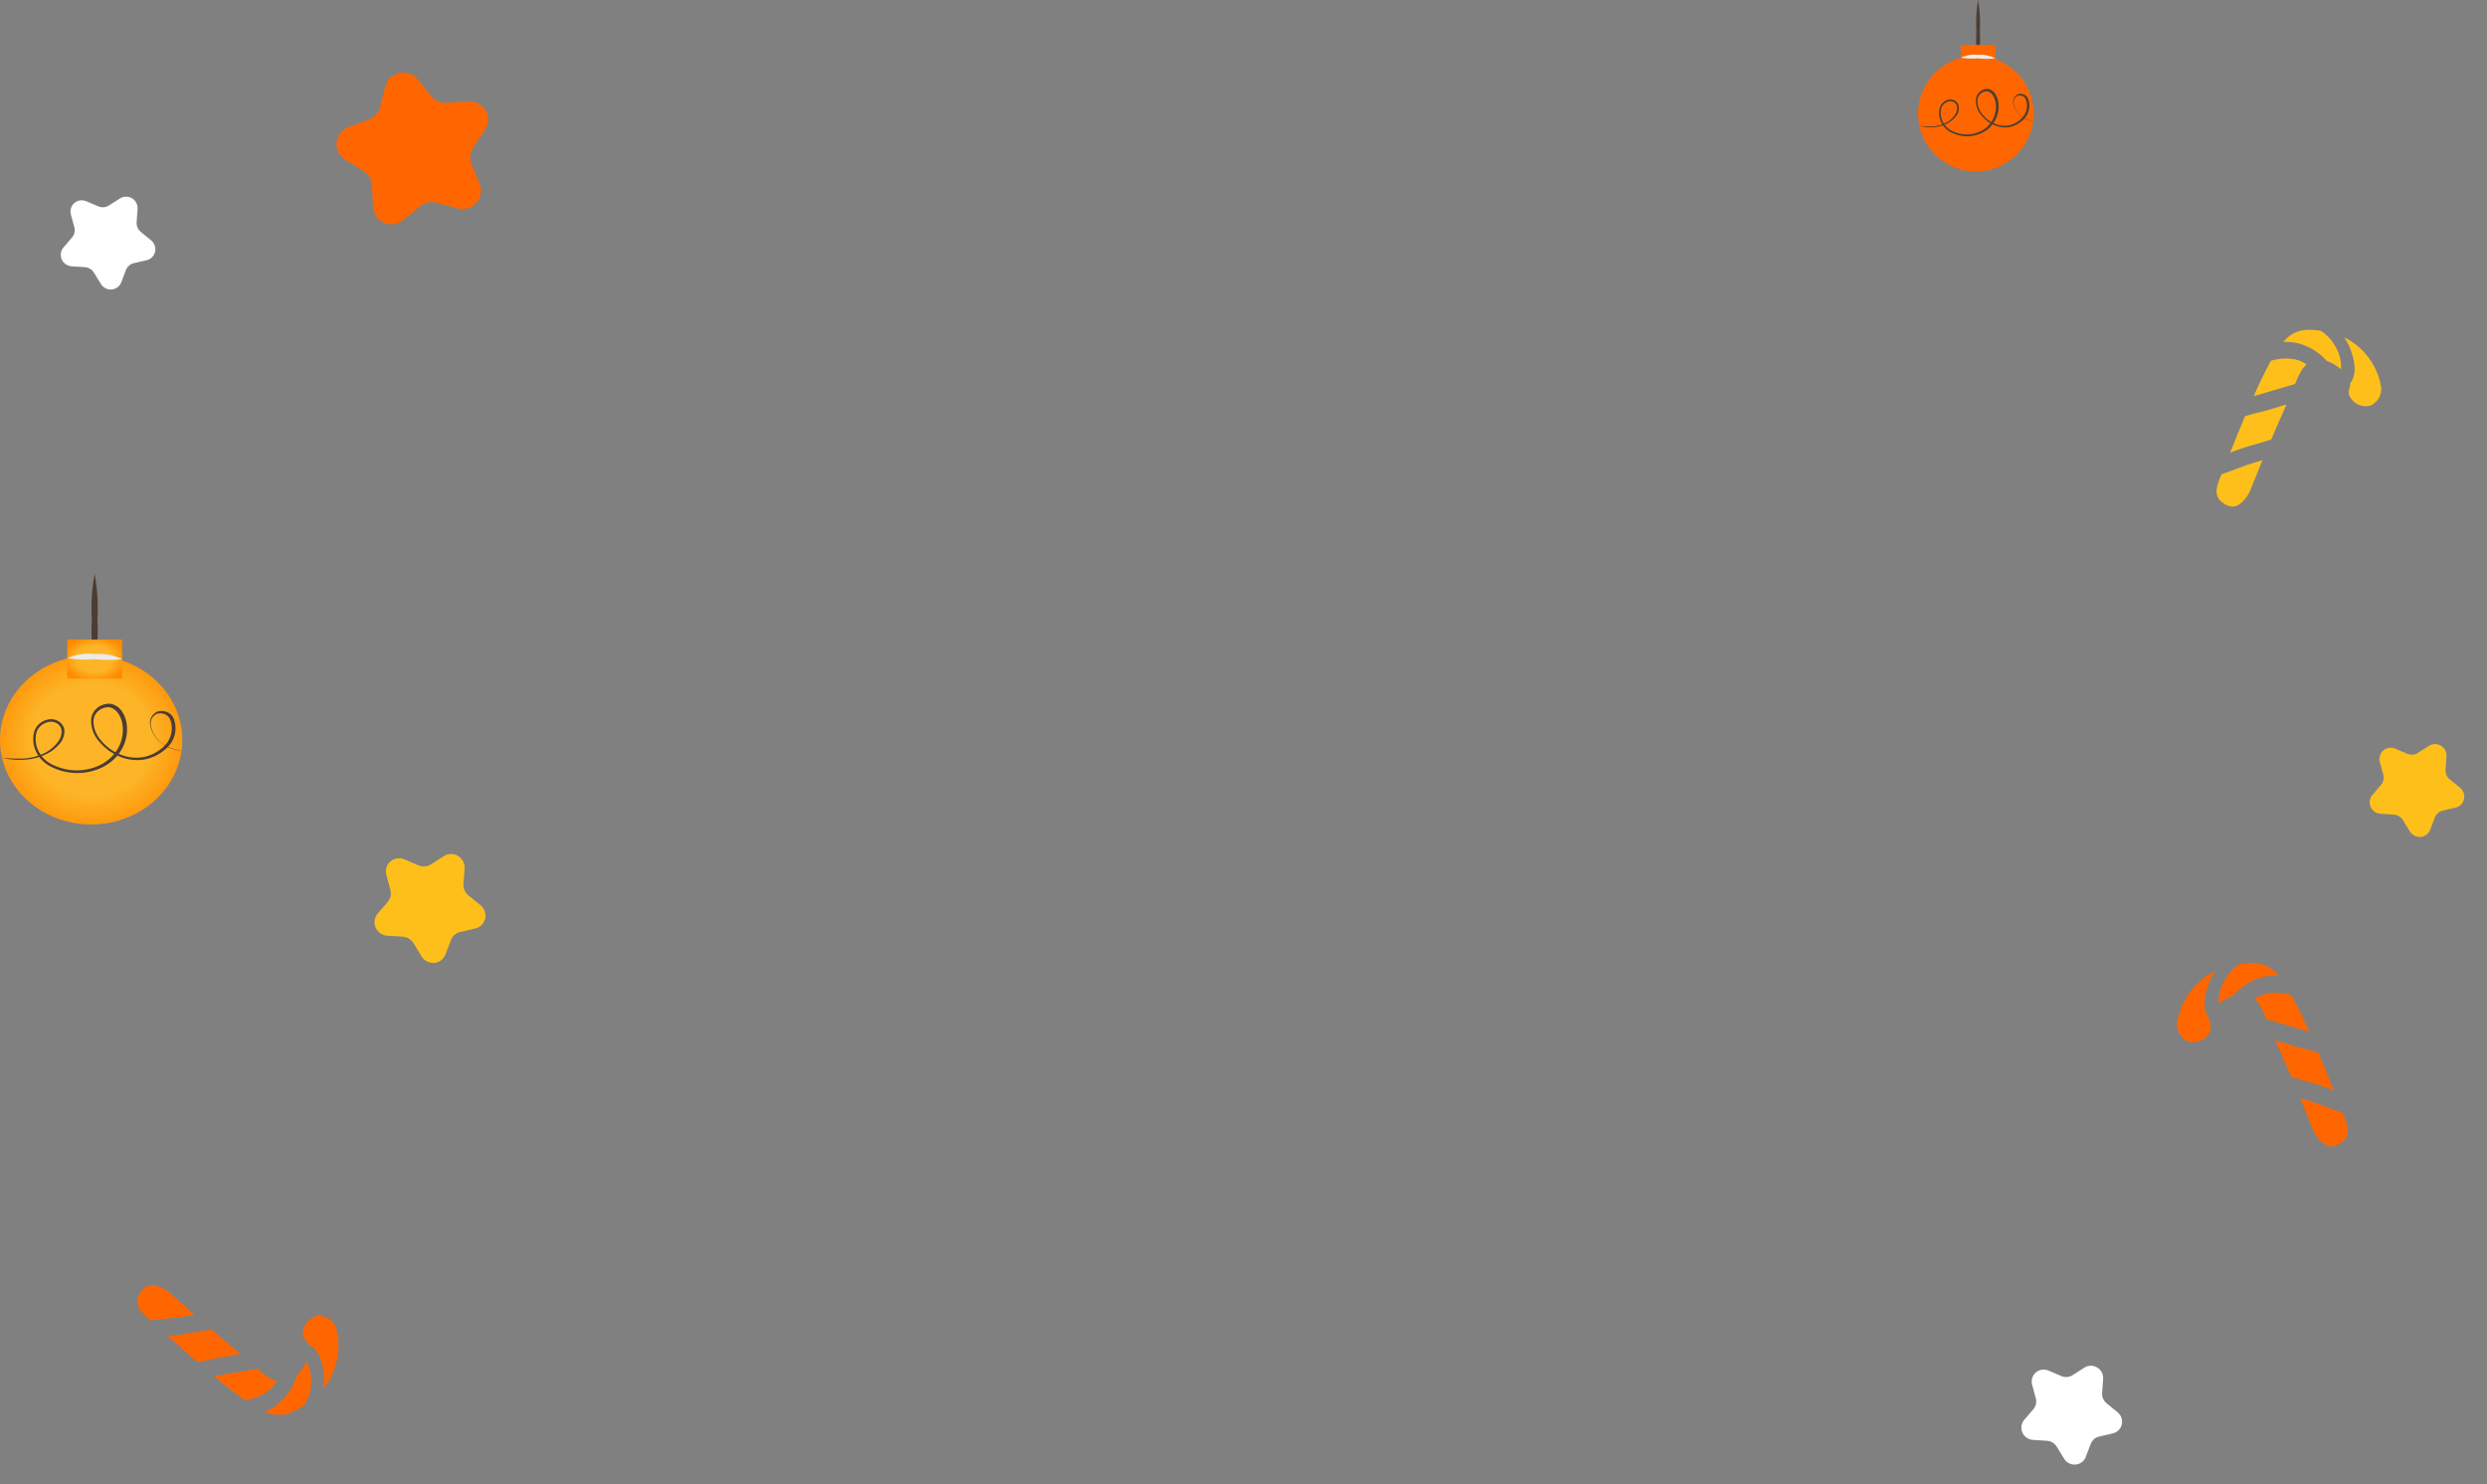<?xml version="1.0" encoding="UTF-8"?> <svg xmlns="http://www.w3.org/2000/svg" width="377" height="225" viewBox="0 0 377 225" fill="none"><rect x="0" y="0" width="377" height="225" fill="#808080" stroke="none"/><path d="M69.35 31.59L66.205 30.735C65.767 30.615 65.306 30.602 64.862 30.697C64.417 30.793 64.003 30.993 63.655 31.282L61.156 33.351C60.755 33.684 60.267 33.899 59.748 33.972C59.23 34.045 58.7 33.974 58.221 33.766C57.741 33.559 57.329 33.223 57.033 32.797C56.737 32.371 56.567 31.871 56.544 31.355L56.401 28.141C56.381 27.694 56.253 27.259 56.025 26.871C55.798 26.484 55.479 26.157 55.096 25.917L52.327 24.213C51.883 23.94 51.525 23.549 51.295 23.086C51.064 22.622 50.97 22.105 51.022 21.591C51.074 21.078 51.271 20.589 51.59 20.18C51.91 19.771 52.339 19.458 52.829 19.276L55.882 18.148C56.309 17.991 56.691 17.732 56.994 17.396C57.297 17.06 57.512 16.656 57.621 16.22L58.41 13.099C58.536 12.598 58.802 12.141 59.178 11.781C59.554 11.422 60.024 11.173 60.536 11.063C61.048 10.953 61.581 10.987 62.075 11.161C62.568 11.334 63.003 11.64 63.329 12.044L65.361 14.558C65.645 14.908 66.011 15.186 66.428 15.366C66.845 15.546 67.3 15.624 67.755 15.593L71.016 15.368C71.54 15.334 72.063 15.446 72.525 15.69C72.987 15.934 73.371 16.301 73.633 16.749C73.895 17.197 74.024 17.708 74.006 18.224C73.988 18.741 73.824 19.242 73.531 19.672L71.75 22.343C71.498 22.718 71.342 23.149 71.297 23.597C71.252 24.045 71.32 24.497 71.493 24.914L72.716 27.897C72.911 28.377 72.965 28.9 72.874 29.409C72.782 29.917 72.548 30.391 72.198 30.775C71.848 31.159 71.395 31.439 70.892 31.583C70.389 31.727 69.854 31.73 69.35 31.59Z" fill="#FF6600"></path><path d="M15.295 43.05L14.239 41.334C14.092 41.094 13.89 40.893 13.649 40.747C13.409 40.602 13.137 40.517 12.858 40.5L10.855 40.375C10.533 40.355 10.222 40.246 9.957 40.059C9.692 39.873 9.484 39.616 9.355 39.32C9.227 39.023 9.184 38.697 9.23 38.38C9.277 38.062 9.412 37.765 9.62 37.523L10.916 36.013C11.097 35.803 11.223 35.552 11.285 35.281C11.346 35.01 11.341 34.728 11.27 34.457L10.742 32.517C10.658 32.205 10.662 31.878 10.755 31.571C10.847 31.265 11.023 30.991 11.264 30.782C11.505 30.572 11.801 30.435 12.118 30.386C12.435 30.337 12.761 30.377 13.059 30.503L14.914 31.287C15.173 31.397 15.454 31.442 15.733 31.419C16.012 31.395 16.28 31.304 16.514 31.154L18.191 30.08C18.46 29.908 18.773 29.815 19.095 29.812C19.417 29.808 19.735 29.895 20.012 30.063C20.289 30.23 20.515 30.471 20.664 30.758C20.814 31.045 20.88 31.367 20.856 31.688L20.708 33.681C20.688 33.96 20.735 34.24 20.847 34.498C20.959 34.755 21.131 34.983 21.349 35.162L22.915 36.441C23.165 36.648 23.354 36.919 23.459 37.225C23.564 37.531 23.582 37.859 23.51 38.172C23.439 38.484 23.28 38.77 23.054 38.995C22.827 39.22 22.54 39.377 22.227 39.447L20.293 39.897C20.02 39.959 19.768 40.088 19.558 40.271C19.348 40.454 19.186 40.686 19.088 40.947L18.377 42.81C18.261 43.109 18.064 43.368 17.808 43.559C17.551 43.749 17.245 43.864 16.925 43.889C16.604 43.914 16.281 43.848 15.993 43.7C15.705 43.552 15.464 43.327 15.295 43.05Z" fill="white"></path><path d="M365.303 126.05L364.247 124.333C364.1 124.094 363.898 123.893 363.657 123.747C363.416 123.602 363.145 123.517 362.866 123.5L360.863 123.375C360.541 123.355 360.23 123.246 359.965 123.059C359.7 122.873 359.492 122.616 359.363 122.32C359.235 122.023 359.191 121.697 359.238 121.38C359.285 121.062 359.42 120.765 359.628 120.523L360.924 119.013C361.105 118.803 361.231 118.552 361.293 118.281C361.354 118.01 361.349 117.728 361.278 117.457L360.75 115.517C360.666 115.205 360.67 114.878 360.762 114.571C360.854 114.265 361.031 113.991 361.272 113.782C361.513 113.572 361.809 113.435 362.126 113.386C362.443 113.337 362.769 113.377 363.067 113.503L364.921 114.287C365.181 114.397 365.462 114.442 365.741 114.419C366.02 114.395 366.288 114.304 366.522 114.153L368.199 113.08C368.468 112.908 368.781 112.815 369.103 112.812C369.425 112.808 369.742 112.896 370.02 113.063C370.297 113.23 370.523 113.471 370.672 113.758C370.821 114.045 370.888 114.367 370.863 114.688L370.715 116.681C370.695 116.96 370.743 117.24 370.855 117.498C370.967 117.756 371.139 117.983 371.357 118.162L372.923 119.441C373.173 119.648 373.362 119.919 373.467 120.225C373.572 120.531 373.59 120.859 373.518 121.172C373.447 121.484 373.288 121.77 373.061 121.995C372.835 122.22 372.548 122.377 372.235 122.447L370.301 122.897C370.028 122.959 369.775 123.088 369.565 123.271C369.355 123.454 369.194 123.686 369.096 123.947L368.384 125.81C368.269 126.109 368.072 126.368 367.816 126.559C367.559 126.749 367.253 126.864 366.932 126.889C366.612 126.914 366.289 126.848 366.001 126.7C365.713 126.552 365.471 126.327 365.303 126.05Z" fill="#FFBF1A"></path><path d="M312.891 221.156L311.767 219.328C311.611 219.073 311.395 218.859 311.139 218.704C310.882 218.549 310.593 218.459 310.296 218.44L308.163 218.308C307.82 218.286 307.489 218.17 307.207 217.971C306.925 217.772 306.703 217.499 306.566 217.183C306.429 216.867 306.383 216.521 306.433 216.182C306.483 215.844 306.627 215.528 306.848 215.27L308.228 213.662C308.421 213.439 308.555 213.171 308.621 212.883C308.686 212.595 308.681 212.294 308.605 212.006L308.043 209.939C307.953 209.608 307.958 209.259 308.056 208.932C308.154 208.606 308.342 208.315 308.599 208.092C308.855 207.869 309.17 207.723 309.508 207.67C309.846 207.618 310.193 207.661 310.51 207.795L312.485 208.63C312.761 208.747 313.061 208.795 313.358 208.77C313.655 208.745 313.94 208.648 314.189 208.488L315.975 207.345C316.262 207.161 316.595 207.062 316.938 207.059C317.28 207.055 317.619 207.148 317.914 207.326C318.209 207.504 318.45 207.761 318.609 208.067C318.767 208.372 318.838 208.715 318.812 209.056L318.655 211.179C318.633 211.476 318.684 211.774 318.803 212.049C318.922 212.323 319.105 212.566 319.338 212.756L321.005 214.118C321.272 214.338 321.472 214.627 321.584 214.953C321.697 215.279 321.715 215.628 321.639 215.961C321.563 216.294 321.394 216.598 321.153 216.838C320.911 217.078 320.606 217.244 320.272 217.319L318.213 217.798C317.922 217.865 317.654 218.001 317.43 218.196C317.206 218.391 317.035 218.639 316.93 218.917L316.172 220.9C316.05 221.218 315.84 221.495 315.567 221.698C315.293 221.901 314.968 222.022 314.626 222.049C314.285 222.075 313.941 222.006 313.635 221.848C313.328 221.69 313.07 221.451 312.891 221.156Z" fill="white"></path><path d="M63.905 145.001L62.667 142.987C62.495 142.706 62.257 142.47 61.975 142.299C61.692 142.129 61.374 142.029 61.046 142.009L58.697 141.863C58.319 141.839 57.955 141.711 57.644 141.492C57.333 141.273 57.088 140.973 56.938 140.624C56.787 140.276 56.736 139.894 56.791 139.522C56.846 139.149 57.004 138.801 57.248 138.517L58.769 136.745C58.981 136.499 59.129 136.205 59.201 135.887C59.273 135.569 59.267 135.238 59.183 134.921L58.565 132.644C58.466 132.279 58.471 131.895 58.579 131.535C58.687 131.176 58.894 130.855 59.177 130.609C59.459 130.363 59.806 130.203 60.179 130.145C60.551 130.087 60.933 130.135 61.282 130.282L63.458 131.202C63.762 131.331 64.092 131.384 64.419 131.356C64.746 131.329 65.061 131.222 65.335 131.045L67.303 129.786C67.618 129.584 67.986 129.475 68.363 129.471C68.74 129.468 69.113 129.57 69.438 129.766C69.764 129.962 70.029 130.245 70.204 130.581C70.379 130.918 70.456 131.296 70.428 131.672L70.254 134.01C70.231 134.337 70.287 134.666 70.418 134.968C70.549 135.271 70.751 135.538 71.007 135.747L72.844 137.248C73.137 137.49 73.358 137.809 73.482 138.167C73.605 138.526 73.626 138.911 73.542 139.278C73.458 139.645 73.272 139.979 73.006 140.244C72.74 140.508 72.404 140.692 72.036 140.773L69.768 141.302C69.448 141.375 69.152 141.525 68.905 141.74C68.659 141.955 68.47 142.227 68.354 142.534L67.52 144.719C67.385 145.069 67.154 145.374 66.853 145.597C66.552 145.821 66.193 145.955 65.817 145.984C65.441 146.013 65.062 145.937 64.724 145.763C64.387 145.589 64.103 145.325 63.905 145.001Z" fill="#FFBF1A"></path><path d="M348.68 166.498C349.521 166.745 350.362 166.991 351.188 167.281C352.522 167.745 353.798 168.282 355.132 168.731C355.828 170.427 356.582 172.109 354.813 173.298C353.044 174.487 352.015 173.371 351.13 172.225C350.858 171.825 350.639 171.391 350.478 170.935C349.883 169.456 349.289 167.977 348.68 166.498Z" fill="#FF6600"></path><path d="M344.906 157.738C345.762 157.999 346.632 158.246 347.487 158.521C348.734 158.913 350.17 159.145 351.431 159.594C352.243 161.523 353.026 163.466 353.766 165.322C353.215 165.104 352.649 164.887 352.084 164.698C350.518 164.176 348.879 163.77 347.313 163.248L346.603 161.595C346.052 160.305 345.472 159.014 344.906 157.738Z" fill="#FF6600"></path><path d="M341.758 151.447C342.316 151.055 342.947 150.779 343.614 150.635C344.867 150.418 346.155 150.502 347.369 150.882C348.283 152.549 349.182 154.449 350.066 156.421C349.689 156.334 349.312 156.232 348.95 156.116L343.556 154.521C343.245 153.68 342.846 152.873 342.367 152.114L341.758 151.447Z" fill="#FF6600"></path><path d="M337.304 148.472C337.84 147.545 338.585 146.756 339.479 146.167C342.075 145.746 343.829 146.051 345.41 147.907C344.605 147.87 343.8 147.948 343.017 148.139C341.294 148.605 339.746 149.568 338.566 150.908C337.739 151.2 336.977 151.648 336.318 152.227C336.262 150.905 336.606 149.596 337.304 148.472Z" fill="#FF6600"></path><path d="M330.131 154.433C330.481 152.875 331.175 151.415 332.164 150.16C333.153 148.905 334.41 147.888 335.844 147.184C335.563 147.588 335.316 148.015 335.104 148.46C334.263 150.374 333.654 152.81 334.901 154.433C334.829 154.999 335.307 155.651 335.061 156.275C334.792 156.93 334.286 157.46 333.643 157.758C333.001 158.057 332.269 158.102 331.595 157.884C330.982 157.576 330.499 157.059 330.23 156.427C329.962 155.795 329.927 155.089 330.131 154.433Z" fill="#FF6600"></path><path d="M342.969 69.762C342.158 69.999 341.347 70.237 340.55 70.517C339.264 70.964 338.034 71.481 336.748 71.914C336.077 73.55 335.351 75.171 337.056 76.318C338.761 77.464 339.754 76.388 340.606 75.283C340.869 74.897 341.08 74.479 341.235 74.039C341.809 72.613 342.382 71.188 342.969 69.762Z" fill="#FFBF1A"></path><path d="M346.609 61.316C345.785 61.568 344.946 61.806 344.121 62.071C342.919 62.449 341.535 62.672 340.319 63.106C339.536 64.965 338.781 66.838 338.069 68.627C338.6 68.417 339.145 68.208 339.69 68.026C341.2 67.523 342.779 67.131 344.289 66.628L344.974 65.035C345.505 63.791 346.064 62.547 346.609 61.316Z" fill="#FFBF1A"></path><path d="M349.641 55.252C349.103 54.874 348.494 54.608 347.851 54.469C346.643 54.259 345.402 54.341 344.231 54.707C343.35 56.314 342.484 58.145 341.631 60.046C341.994 59.963 342.358 59.865 342.707 59.753L347.907 58.215C348.207 57.404 348.591 56.626 349.054 55.895L349.641 55.252Z" fill="#FFBF1A"></path><path d="M353.934 52.383C353.418 51.489 352.7 50.728 351.838 50.161C349.335 49.755 347.644 50.049 346.12 51.838C346.896 51.803 347.673 51.878 348.427 52.062C350.088 52.512 351.58 53.44 352.718 54.731C353.515 55.013 354.25 55.445 354.885 56.004C354.939 54.729 354.608 53.467 353.934 52.383Z" fill="#FFBF1A"></path><path d="M360.85 58.13C360.513 56.627 359.843 55.219 358.89 54.01C357.937 52.8 356.725 51.82 355.343 51.141C355.613 51.531 355.852 51.942 356.056 52.371C356.867 54.216 357.454 56.564 356.252 58.13C356.321 58.675 355.86 59.304 356.098 59.905C356.357 60.537 356.845 61.047 357.464 61.335C358.084 61.623 358.789 61.666 359.439 61.457C360.03 61.159 360.496 60.661 360.754 60.052C361.013 59.443 361.047 58.762 360.85 58.13Z" fill="#FFBF1A"></path><path d="M29.492 199.348C28.64 199.495 27.787 199.643 26.929 199.746C25.546 199.917 24.185 200 22.808 200.183C21.48 199.012 20.107 197.879 21.188 196.09C22.27 194.301 23.653 194.826 24.92 195.439C25.329 195.669 25.705 195.95 26.039 196.276C27.186 197.302 28.333 198.328 29.492 199.348Z" fill="#FF6600"></path><path d="M36.508 205.312C35.636 205.454 34.758 205.613 33.88 205.742C32.605 205.938 31.228 206.353 29.916 206.505C28.388 205.183 26.88 203.837 25.447 202.546C26.029 202.498 26.624 202.444 27.206 202.365C28.82 202.145 30.451 201.793 32.065 201.573L33.387 202.7C34.416 203.581 35.472 204.45 36.508 205.312Z" fill="#FF6600"></path><path d="M41.941 209.411C41.606 209.99 41.159 210.5 40.624 210.911C39.597 211.638 38.414 212.117 37.173 212.309C35.663 211.257 34.07 209.998 32.459 208.669C32.831 208.583 33.21 208.509 33.581 208.454L39.056 207.521C39.684 208.116 40.376 208.644 41.12 209.095L41.941 209.411Z" fill="#FF6600"></path><path d="M47.14 210.082C47.048 211.115 46.713 212.118 46.161 213.012C44.022 214.49 42.331 214.979 40.148 214.05C40.881 213.736 41.566 213.323 42.185 212.822C43.527 211.678 44.505 210.18 44.999 208.513C45.614 207.905 46.108 207.19 46.453 206.406C47.055 207.527 47.294 208.808 47.14 210.082Z" fill="#FF6600"></path><path d="M51.064 201.835C51.402 203.335 51.391 204.899 51.033 206.409C50.674 207.92 49.977 209.341 48.992 210.567C49.074 210.096 49.116 209.62 49.12 209.144C49.072 207.125 48.599 204.754 46.811 203.883C46.639 203.362 45.941 203.002 45.901 202.356C45.867 201.673 46.098 200.997 46.546 200.463C46.995 199.929 47.628 199.576 48.32 199.475C48.995 199.479 49.642 199.719 50.144 200.151C50.647 200.583 50.973 201.18 51.064 201.835Z" fill="#FF6600"></path><path d="M14.346 100.832C13.92 98.549 13.778 96.229 13.923 93.916C13.777 91.603 13.918 89.283 14.346 87C14.763 89.284 14.905 91.603 14.768 93.916C14.904 96.229 14.762 98.549 14.346 100.832Z" fill="#4B3D33"></path><path d="M13.818 125C21.449 125 27.636 119.266 27.636 112.192C27.636 105.119 21.449 99.385 13.818 99.385C6.186 99.385 0 105.119 0 112.192C0 119.266 6.186 125 13.818 125Z" fill="url(#paint0_radial_4164_14377)"></path><path d="M18.511 96.959H10.188V102.866H18.511V96.959Z" fill="url(#paint1_radial_4164_14377)"></path><path d="M27.563 113.789C27.289 113.801 27.015 113.776 26.75 113.714C25.969 113.557 25.24 113.232 24.62 112.764C23.607 112.049 22.936 110.994 22.751 109.826C22.691 109.441 22.762 109.048 22.954 108.703C23.147 108.357 23.451 108.075 23.824 107.898C24.272 107.747 24.763 107.751 25.207 107.909C25.652 108.067 26.021 108.368 26.246 108.756C26.649 109.645 26.717 110.634 26.44 111.563C26.163 112.493 25.556 113.308 24.718 113.879C23.846 114.574 22.782 115.028 21.646 115.19C20.437 115.336 19.209 115.163 18.102 114.693C16.942 114.214 15.927 113.479 15.143 112.553C14.244 111.613 13.768 110.389 13.81 109.133C13.826 108.794 13.916 108.461 14.072 108.154C14.229 107.847 14.45 107.572 14.722 107.345C14.994 107.118 15.312 106.943 15.658 106.831C16.004 106.719 16.37 106.672 16.736 106.692C17.105 106.763 17.454 106.906 17.76 107.111C18.065 107.316 18.32 107.579 18.508 107.882C18.884 108.457 19.122 109.099 19.207 109.766C19.382 111.058 19.134 112.369 18.497 113.529C17.859 114.69 16.861 115.646 15.631 116.275C14.495 116.853 13.227 117.171 11.932 117.203C10.636 117.234 9.352 116.978 8.185 116.456C7.083 116.022 6.177 115.247 5.623 114.264C5.068 113.28 4.899 112.148 5.145 111.062C5.268 110.559 5.547 110.1 5.949 109.744C6.351 109.388 6.857 109.149 7.405 109.058C7.93 108.974 8.47 109.085 8.908 109.367C9.346 109.649 9.647 110.079 9.746 110.565C9.793 110.986 9.743 111.412 9.6 111.814C9.457 112.217 9.224 112.587 8.917 112.9C8.419 113.468 7.806 113.939 7.112 114.286C6.011 114.839 4.787 115.148 3.536 115.19C2.481 115.244 1.424 115.153 0.398 114.919C1.436 115.007 2.478 115.037 3.52 115.01C4.736 114.938 5.919 114.613 6.982 114.06C7.61 113.705 8.161 113.246 8.608 112.704C8.876 112.419 9.077 112.086 9.2 111.726C9.323 111.366 9.365 110.986 9.323 110.61C9.279 110.416 9.193 110.231 9.072 110.068C8.951 109.905 8.796 109.765 8.616 109.657C8.436 109.549 8.235 109.475 8.025 109.44C7.814 109.404 7.598 109.407 7.389 109.449C6.923 109.539 6.495 109.752 6.158 110.062C5.82 110.372 5.587 110.767 5.487 111.197C5.279 112.191 5.447 113.22 5.962 114.112C6.477 115.004 7.308 115.704 8.315 116.094C9.414 116.586 10.623 116.826 11.842 116.795C13.062 116.763 14.255 116.461 15.322 115.914C16.45 115.323 17.362 114.434 17.941 113.361C18.52 112.287 18.74 111.077 18.573 109.886C18.41 108.711 17.728 107.415 16.525 107.219C15.925 107.203 15.342 107.405 14.901 107.783C14.461 108.16 14.197 108.683 14.168 109.239C14.149 110.377 14.584 111.481 15.387 112.343C16.123 113.215 17.077 113.908 18.167 114.362C19.182 114.795 20.308 114.957 21.418 114.829C22.473 114.688 23.465 114.276 24.279 113.638C25.043 113.121 25.602 112.384 25.87 111.543C26.137 110.701 26.098 109.801 25.758 108.982C25.582 108.652 25.282 108.393 24.913 108.254C24.544 108.115 24.134 108.106 23.759 108.229C23.445 108.381 23.19 108.618 23.027 108.91C22.864 109.201 22.802 109.531 22.849 109.856C23.012 110.97 23.628 111.983 24.572 112.689C25.437 113.309 26.474 113.69 27.563 113.789Z" fill="#4B3D33"></path><path d="M18.502 99.943C17.124 100.083 15.734 100.083 14.356 99.943C12.973 100.048 11.581 99.998 10.211 99.793C11.507 99.224 12.949 99.005 14.373 99.16C15.802 99.046 17.236 99.318 18.502 99.943Z" fill="#EBEBEB"></path><path d="M299.858 9.464C299.588 7.902 299.498 6.315 299.59 4.732C299.497 3.15 299.587 1.562 299.858 0C300.123 1.563 300.213 3.15 300.126 4.732C300.212 6.315 300.122 7.902 299.858 9.464Z" fill="#4B3D33"></path><path d="M299.521 25.999C304.361 25.999 308.284 22.076 308.284 17.236C308.284 12.396 304.361 8.473 299.521 8.473C294.681 8.473 290.758 12.396 290.758 17.236C290.758 22.076 294.681 25.999 299.521 25.999Z" fill="#FF6600"></path><path d="M302.497 6.812H297.219V10.854H302.497V6.812Z" fill="#FF6600"></path><path d="M308.235 18.33C308.062 18.338 307.888 18.321 307.72 18.278C307.225 18.171 306.762 17.948 306.369 17.629C305.727 17.139 305.301 16.418 305.184 15.618C305.146 15.355 305.191 15.086 305.313 14.85C305.435 14.613 305.627 14.42 305.864 14.299C306.148 14.196 306.459 14.199 306.742 14.307C307.024 14.415 307.257 14.62 307.4 14.886C307.656 15.495 307.699 16.171 307.523 16.807C307.347 17.443 306.963 18.001 306.431 18.392C305.878 18.866 305.203 19.177 304.483 19.288C303.716 19.388 302.938 19.27 302.235 18.948C301.5 18.62 300.856 18.118 300.359 17.484C299.789 16.841 299.486 16.003 299.513 15.144C299.524 14.912 299.58 14.684 299.68 14.474C299.779 14.264 299.919 14.076 300.092 13.921C300.264 13.765 300.466 13.646 300.686 13.569C300.905 13.492 301.137 13.46 301.369 13.474C301.603 13.522 301.825 13.62 302.018 13.761C302.212 13.901 302.374 14.081 302.493 14.288C302.731 14.681 302.882 15.121 302.936 15.577C303.047 16.461 302.89 17.358 302.486 18.152C302.081 18.946 301.448 19.601 300.668 20.031C299.948 20.426 299.143 20.644 298.322 20.665C297.501 20.687 296.686 20.512 295.946 20.154C295.247 19.858 294.673 19.328 294.321 18.654C293.969 17.981 293.862 17.207 294.018 16.464C294.096 16.119 294.273 15.806 294.528 15.562C294.783 15.318 295.104 15.155 295.451 15.092C295.785 15.035 296.127 15.111 296.405 15.304C296.682 15.497 296.873 15.791 296.936 16.123C296.965 16.412 296.934 16.703 296.843 16.979C296.753 17.254 296.605 17.507 296.41 17.721C296.095 18.11 295.706 18.432 295.266 18.67C294.567 19.048 293.791 19.26 292.998 19.288C292.329 19.325 291.658 19.263 291.008 19.103C291.666 19.163 292.327 19.184 292.987 19.165C293.759 19.116 294.509 18.894 295.183 18.515C295.581 18.273 295.931 17.958 296.214 17.587C296.384 17.392 296.512 17.165 296.59 16.918C296.668 16.672 296.694 16.412 296.668 16.154C296.64 16.021 296.586 15.896 296.509 15.784C296.432 15.672 296.333 15.576 296.219 15.502C296.105 15.429 295.978 15.378 295.844 15.354C295.711 15.329 295.574 15.332 295.441 15.361C295.146 15.422 294.875 15.567 294.66 15.78C294.446 15.992 294.298 16.262 294.235 16.556C294.103 17.236 294.209 17.94 294.536 18.551C294.863 19.161 295.39 19.64 296.029 19.907C296.725 20.243 297.492 20.408 298.265 20.386C299.039 20.365 299.795 20.158 300.472 19.783C301.187 19.38 301.766 18.771 302.133 18.037C302.501 17.302 302.64 16.474 302.534 15.659C302.431 14.855 301.998 13.969 301.235 13.835C300.855 13.823 300.485 13.962 300.205 14.22C299.926 14.478 299.759 14.836 299.74 15.216C299.729 15.995 300.004 16.751 300.513 17.34C300.98 17.937 301.585 18.411 302.276 18.721C302.92 19.018 303.635 19.129 304.338 19.041C305.007 18.945 305.636 18.663 306.153 18.227C306.637 17.872 306.992 17.369 307.161 16.793C307.331 16.217 307.306 15.601 307.091 15.041C306.979 14.815 306.788 14.637 306.555 14.542C306.321 14.447 306.061 14.441 305.823 14.525C305.624 14.629 305.462 14.792 305.359 14.991C305.255 15.19 305.216 15.416 305.246 15.639C305.349 16.401 305.74 17.094 306.338 17.577C306.887 18.001 307.545 18.262 308.235 18.33Z" fill="#4B3D33"></path><path d="M302.492 8.854C301.619 8.95 300.737 8.95 299.863 8.854C298.986 8.926 298.103 8.892 297.234 8.751C298.056 8.362 298.971 8.212 299.874 8.318C300.78 8.24 301.689 8.427 302.492 8.854Z" fill="#EBEBEB"></path><defs><radialGradient id="paint0_radial_4164_14377" cx="0" cy="0" r="1" gradientUnits="userSpaceOnUse" gradientTransform="translate(13.818 112.192) rotate(90) scale(15.194 16.392)"><stop offset="0.554" stop-color="#FDB527"></stop><stop offset="1" stop-color="#FF8A00"></stop></radialGradient><radialGradient id="paint1_radial_4164_14377" cx="0" cy="0" r="1" gradientUnits="userSpaceOnUse" gradientTransform="translate(14.349 99.912) rotate(90) scale(3.504 4.937)"><stop offset="0.554" stop-color="#FDB527"></stop><stop offset="1" stop-color="#FF8A00"></stop></radialGradient></defs></svg> 